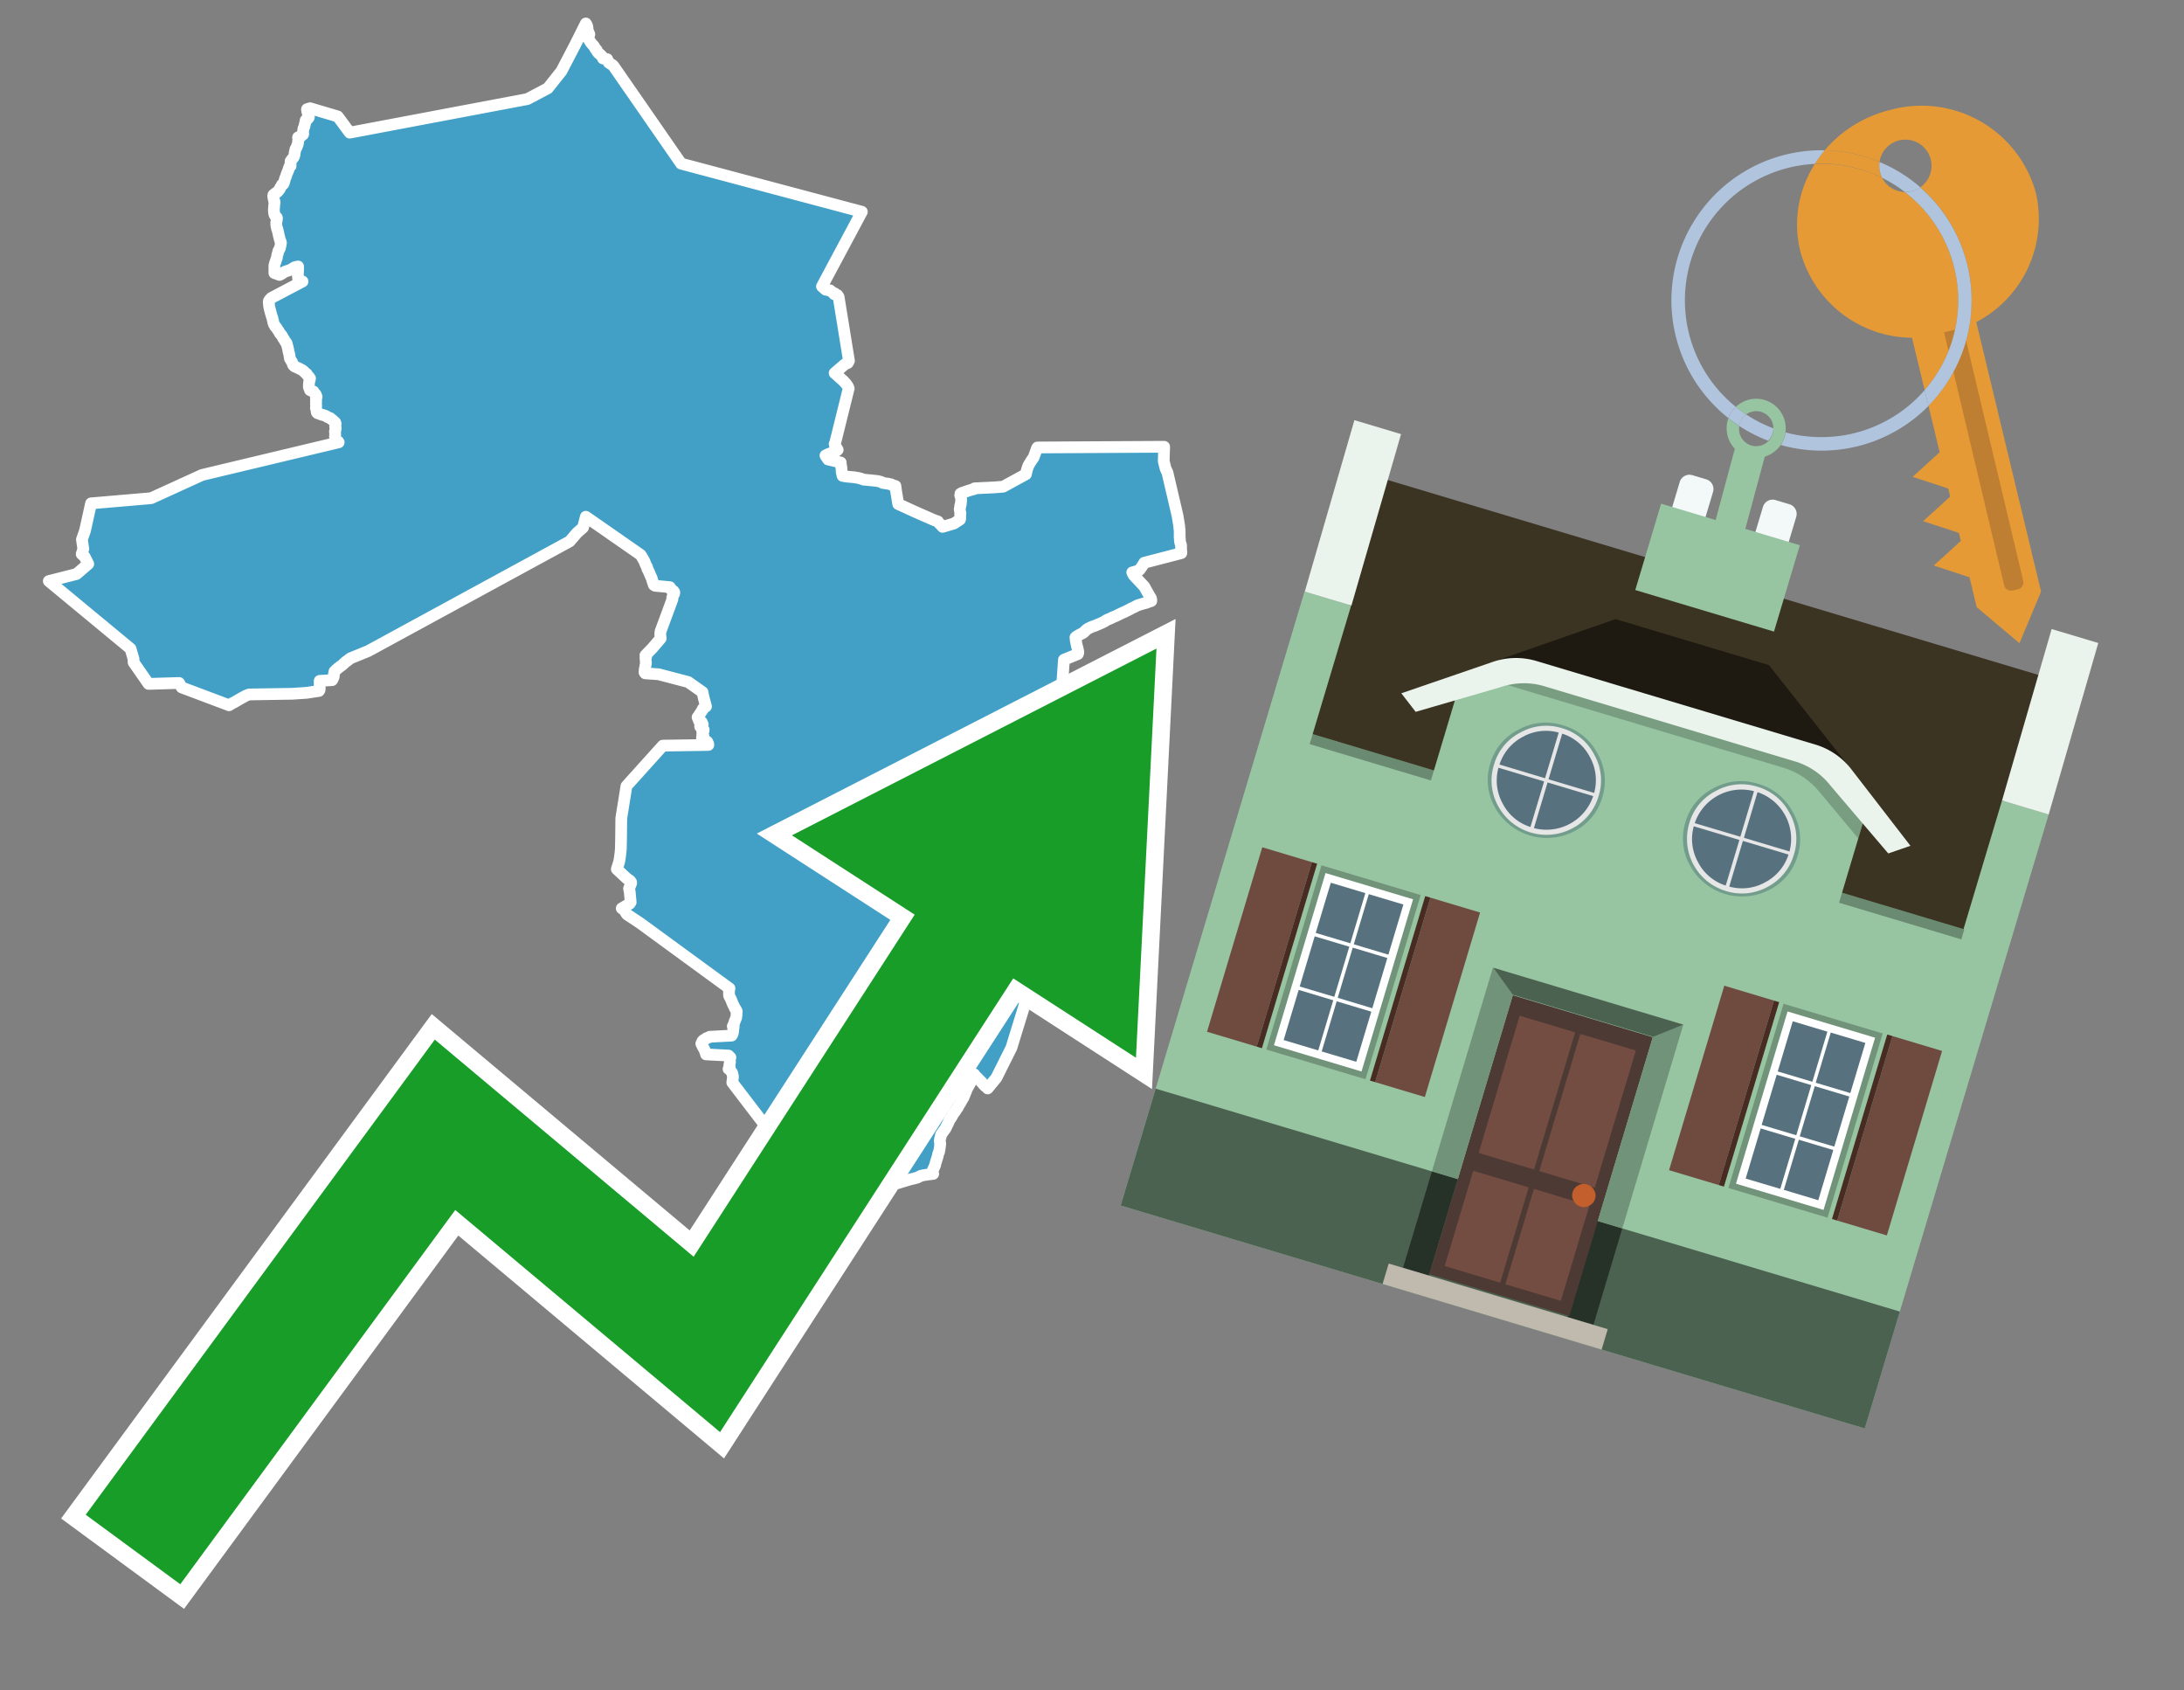 <svg id="Text" xmlns="http://www.w3.org/2000/svg" width="93.05" height="72" viewBox="0 0 93.05 72"><rect x="0" y="0" width="93.05" height="72" fill="#808080" stroke="none"/><polygon points="14.43,18.84 14.41,18.81 14.34,18.78 14.31,18.75 14.3,18.72 14.29,18.69 14.29,18.66 14.28,18.63 14.27,18.6 14.28,18.57 14.28,18.54 14.28,18.5 14.28,18.47 14.28,18.44 14.27,18.41 14.27,18.37 14.28,18.34 14.29,18.31 14.3,18.28 14.3,18.24 14.3,18.21 14.28,18.18 14.28,18.15 14.29,18.12 14.29,18.08 14.3,18.05 14.29,18.02 14.28,17.99 14.24,17.96 14.21,17.93 14.18,17.9 14.14,17.87 14.1,17.84 14.07,17.81 13.99,17.78 13.93,17.75 13.89,17.72 13.81,17.69 13.69,17.66 13.62,17.63 13.53,17.6 13.5,17.57 13.49,17.54 13.49,17.51 13.48,17.48 13.48,17.44 13.47,17.41 13.46,17.38 13.46,17.35 13.47,17.32 13.47,17.29 13.47,17.25 13.46,17.22 13.46,17.19 13.47,17.16 13.47,17.12 13.46,17.09 13.47,17.06 13.47,17.02 13.46,16.99 13.46,16.96 13.48,16.93 13.49,16.9 13.48,16.87 13.46,16.83 13.45,16.8 13.42,16.77 13.39,16.74 13.37,16.71 13.36,16.68 13.29,16.65 13.21,16.62 13.16,16.49 13.16,16.41 13.16,16.37 13.17,16.28 13.19,16.2 13.2,16.16 13.21,16.12 13.19,16.09 13.17,16.06 13.11,16 13.09,15.97 13.07,15.93 12.98,15.86 12.96,15.83 12.87,15.76 12.77,15.71 12.69,15.67 12.62,15.64 12.55,15.61 12.49,15.55 12.47,15.49 12.44,15.42 12.39,15.34 12.37,15.3 12.35,15.27 12.35,15.24 12.34,15.2 12.33,15.14 12.33,15.11 12.32,15.07 12.31,15.04 12.3,15.01 12.29,14.96 12.28,14.92 12.28,14.89 12.27,14.85 12.26,14.81 12.25,14.77 12.23,14.71 12.23,14.68 12.22,14.65 12.21,14.62 12.18,14.59 12.17,14.56 12.14,14.53 12.13,14.5 12.11,14.47 12.09,14.44 12.06,14.4 12.04,14.36 12.03,14.33 12.01,14.3 11.99,14.27 11.94,14.22 11.92,14.19 11.9,14.16 11.89,14.13 11.87,14.1 11.85,14.07 11.82,14.03 11.8,14 11.78,13.96 11.75,13.93 11.72,13.9 11.71,13.87 11.69,13.84 11.67,13.81 11.66,13.78 11.65,13.75 11.64,13.72 11.64,13.69 11.63,13.65 11.62,13.62 11.61,13.57 11.6,13.53 11.58,13.48 11.57,13.44 11.55,13.38 11.54,13.34 11.53,13.31 11.52,13.28 11.52,13.25 11.5,13.2 11.49,13.15 11.48,13.11 11.47,13.07 11.47,13.04 11.46,13.01 11.46,12.98 11.46,12.94 11.45,12.89 11.45,12.84 11.46,12.81 11.48,12.78 11.5,12.75 11.54,12.72 11.56,12.69 12.89,11.99 12.79,11.96 12.7,11.85 12.7,11.81 12.69,11.75 12.7,11.46 12.7,11.41 12.7,11.35 12.56,11.38 12.38,11.49 12.3,11.52 12.17,11.56 12.11,11.59 11.99,11.67 11.91,11.71 11.69,11.63 11.69,11.31 11.7,11.27 11.71,11.24 11.72,11.2 11.73,11.17 11.74,11.14 11.75,11.11 11.76,11.08 11.77,11.05 11.78,11.02 11.79,10.99 11.8,10.96 11.8,10.93 11.81,10.9 11.81,10.87 11.82,10.84 11.83,10.81 11.84,10.78 11.85,10.75 11.85,10.72 11.86,10.69 11.88,10.66 11.9,10.62 11.92,10.59 11.93,10.55 11.94,10.52 11.94,10.49 11.95,10.46 11.96,10.42 11.96,10.39 11.97,10.36 11.97,10.33 11.96,10.3 11.94,10.26 11.93,10.23 11.92,10.19 11.91,10.16 11.9,10.13 11.9,10.1 11.89,10.07 11.88,10.04 11.87,10.01 11.87,9.98 11.86,9.95 11.86,9.92 11.85,9.89 11.84,9.86 11.83,9.83 11.83,9.79 11.82,9.76 11.8,9.73 11.79,9.68 11.78,9.65 11.78,9.61 11.77,9.58 11.77,9.55 11.77,9.5 11.77,9.47 11.78,9.42 11.79,9.39 11.79,9.35 11.8,9.32 11.8,9.29 11.79,9.26 11.76,9.23 11.73,9.2 11.71,9.17 11.69,9.13 11.68,9.08 11.68,9.05 11.67,8.99 11.67,8.95 11.67,8.91 11.67,8.87 11.68,8.84 11.68,8.81 11.68,8.77 11.68,8.74 11.69,8.71 11.69,8.67 11.7,8.64 11.7,8.6 11.69,8.57 11.67,8.53 11.67,8.5 11.66,8.47 11.65,8.43 11.65,8.4 11.64,8.36 11.64,8.33 11.65,8.3 11.7,8.26 11.75,8.22 11.8,8.19 11.83,8.16 11.86,8.13 11.89,8.09 11.92,8.05 11.93,8.01 11.95,7.98 11.97,7.95 12,7.9 12.01,7.87 12.07,7.84 12.09,7.8 12.1,7.77 12.11,7.74 12.12,7.7 12.13,7.66 12.14,7.62 12.15,7.59 12.17,7.55 12.19,7.5 12.2,7.46 12.21,7.43 12.22,7.4 12.24,7.35 12.26,7.31 12.27,7.28 12.29,7.24 12.29,7.21 12.31,7.17 12.32,7.13 12.33,7.1 12.38,7.07 12.38,7.02 12.38,6.94 12.38,6.91 12.38,6.87 12.4,6.84 12.42,6.81 12.51,6.7 12.53,6.65 12.54,6.62 12.55,6.59 12.55,6.56 12.55,6.53 12.56,6.48 12.57,6.45 12.58,6.4 12.59,6.35 12.62,6.3 12.64,6.26 12.65,6.23 12.66,6.2 12.68,6.17 12.68,6.14 12.69,6.11 12.7,6.08 12.7,6.05 12.7,6.01 12.71,5.96 12.71,5.92 12.7,5.88 12.7,5.85 12.81,5.82 12.81,5.79 12.84,5.76 12.91,5.73 12.92,5.7 12.91,5.6 12.92,5.54 12.93,5.5 12.93,5.47 12.95,5.44 12.96,5.41 12.97,5.38 12.98,5.35 12.98,5.32 12.99,5.28 13,5.25 13.01,5.21 13.02,5.18 13.02,5.13 13.04,5.1 13.11,5.06 13.14,5.03 13.16,4.99 13.14,4.93 13.14,4.9 13.13,4.85 13.11,4.81 13.1,4.78 13.09,4.75 13.09,4.72 13.08,4.69 13.08,4.65 13.21,4.61 14.39,4.96 14.9,5.65 22.47,4.22 23.34,3.76 23.92,3.03 24.51,1.9 24.96,1 24.98,1.03 25,1.07 25.01,1.1 25.02,1.13 25.03,1.17 25.03,1.21 25.03,1.24 25.04,1.28 25.06,1.35 25.08,1.39 25.09,1.42 25.11,1.46 25.02,1.49 25.03,1.52 25.04,1.57 25.06,1.61 25.07,1.64 25.08,1.67 25.1,1.7 25.13,1.74 25.14,1.77 25.17,1.81 25.2,1.85 25.27,1.93 25.3,1.96 25.33,2.01 25.35,2.04 25.36,2.07 25.39,2.1 25.42,2.13 25.43,2.17 25.45,2.2 25.49,2.25 25.53,2.29 25.57,2.32 25.61,2.36 25.64,2.39 25.66,2.42 25.68,2.45 25.69,2.49 25.87,2.52 25.88,2.55 25.9,2.58 25.91,2.61 25.92,2.64 25.94,2.67 25.99,2.7 26.03,2.73 26.08,2.76 26.13,2.8 29.02,6.97 36.72,9.02 35.02,12.2 35.18,12.34 35.37,12.37 35.39,12.4 35.44,12.43 35.5,12.47 35.57,12.5 35.54,12.53 35.68,12.57 35.7,12.6 35.73,12.65 36.17,15.37 36.12,15.46 35.99,15.52 35.56,15.89 35.95,16.24 36.01,16.31 36.04,16.34 36.12,16.45 36.16,16.55 36.15,16.58 35.58,18.88 35.56,18.91 35.57,18.96 35.59,19 35.69,19.16 35.64,19.2 35.59,19.23 35.43,19.29 35.32,19.33 35.25,19.36 35.17,19.4 35.19,19.44 35.25,19.52 35.28,19.57 35.82,19.7 35.82,19.74 35.82,19.77 35.83,19.81 35.84,19.88 35.85,19.93 35.86,20.07 35.86,20.1 35.9,20.27 36.08,20.3 36.4,20.33 36.58,20.36 36.69,20.39 36.8,20.43 37.13,20.46 37.4,20.49 37.55,20.53 37.61,20.57 37.82,20.6 37.97,20.63 38,20.66 38.15,20.7 38.18,20.93 38.27,21.47 38.99,21.8 39.81,22.16 39.96,22.21 39.99,22.26 40.06,22.33 40.09,22.36 40.16,22.44 40.64,22.3 40.9,22.13 40.91,22.08 40.91,22.04 40.91,21.94 40.91,21.9 40.92,21.86 40.91,21.83 40.9,21.75 40.89,21.72 40.89,21.67 40.9,21.63 40.91,21.59 40.91,21.54 40.93,21.5 40.94,21.41 40.95,21.32 40.95,21.27 40.94,21.19 40.93,21.13 40.91,21.1 40.92,21.07 40.92,21.03 40.97,21 41.06,20.97 41.26,20.9 41.39,20.86 41.51,20.83 41.52,20.8 42.36,20.76 42.74,20.73 43.71,20.2 43.72,20.16 43.75,20.02 43.76,19.99 43.81,19.84 43.91,19.67 43.95,19.61 44.04,19.48 44.17,19.12 44.18,19.09 44.2,19.06 49.6,19.03 49.58,19.64 49.66,19.96 49.74,20.13 50.17,21.97 50.24,22.4 50.25,22.54 50.26,22.57 50.26,22.66 50.26,22.75 50.26,22.79 50.26,22.83 50.26,22.86 50.26,22.91 50.27,22.95 50.27,23.01 50.28,23.09 50.29,23.13 50.3,23.16 50.31,23.19 50.32,23.22 50.32,23.25 50.32,23.28 50.32,23.32 50.32,23.35 50.32,23.41 50.32,23.44 50.33,23.49 50.33,23.52 50.33,23.56 48.75,23.97 48.68,24.09 48.66,24.12 48.61,24.19 48.56,24.26 48.53,24.29 48.36,24.35 48.24,24.38 48.3,24.5 48.75,24.98 48.94,25.32 49.04,25.49 49.05,25.55 49.05,25.6 48.93,25.64 48.86,25.67 48.71,25.71 48.54,25.76 48.45,25.79 48.38,25.83 48.3,25.87 48.21,25.91 48.14,25.95 48.06,25.99 48,26.02 47.92,26.06 47.85,26.09 47.74,26.14 47.64,26.19 47.58,26.22 47.49,26.26 47.41,26.29 47.36,26.32 47.29,26.35 47.22,26.38 47.15,26.41 47.1,26.44 47.06,26.47 47,26.5 46.92,26.54 46.82,26.58 46.75,26.61 46.66,26.65 46.54,26.69 46.45,26.73 46.37,26.77 46.32,26.8 46.27,26.84 46.24,26.87 46.18,26.93 46.14,26.96 46.08,26.99 45.95,27.06 45.9,27.09 45.85,27.12 45.82,27.15 45.83,27.22 45.83,27.26 45.84,27.31 45.85,27.36 45.86,27.4 45.86,27.43 45.87,27.46 45.88,27.49 45.88,27.52 45.9,27.57 45.92,27.66 45.93,27.7 45.94,27.76 45.94,27.81 45.92,27.86 45.33,28.1 45.25,29.22 45.27,29.83 45.35,30.52 45.5,31.8 45.5,31.86 45.51,31.89 45.51,31.92 45.51,31.97 45.51,32 45.51,32.05 45.51,32.1 45.52,32.13 45.53,32.19 45.53,32.23 45.51,32.29 45.49,32.34 45.46,32.42 45.46,32.46 45.43,32.53 45.42,32.57 45.41,32.6 45.4,32.65 45.38,32.72 45.38,32.75 45.37,32.79 45.36,32.82 45.37,32.9 45.38,32.95 45.38,33.02 45.38,33.06 45.39,33.09 45.38,33.13 45.39,33.16 45.4,33.19 45.4,33.23 45.4,33.26 45.4,33.3 45.39,33.33 45.38,33.37 45.36,33.41 45.35,33.45 45.33,33.51 45.32,33.54 45.3,33.57 45.29,33.6 45.28,33.63 45.26,33.68 45.24,33.72 45.21,33.77 45.17,33.82 45.12,33.9 45.08,33.94 45.06,33.98 45.04,34.01 45,34.04 44.98,34.08 44.95,34.12 44.92,34.15 44.95,34.18 45.02,34.23 45.07,34.26 45.11,34.29 45.2,34.36 45.24,34.39 45.27,34.43 45.3,34.48 45.33,34.55 45.36,34.62 45.37,34.65 45.38,34.68 45.4,34.72 45.39,34.75 45.39,34.79 45.38,34.88 45.38,34.92 45.38,34.98 45.38,35.02 45.37,35.07 45.35,35.18 45.35,35.21 45.34,35.24 45.32,35.34 45.32,35.38 45.31,35.41 45.28,35.51 45.28,35.69 45.26,35.82 45.26,35.86 45.26,35.9 45.23,35.94 45.19,36 45.16,36.05 45.15,36.08 45.11,36.14 45.08,36.21 45.07,36.24 45.03,36.32 45.01,36.36 44.99,36.42 44.96,36.49 44.93,36.53 44.92,36.56 44.85,36.74 44.81,36.86 44.77,36.95 44.76,36.98 44.74,37.05 44.75,37.09 44.76,37.13 44.76,37.18 44.77,37.24 44.77,37.29 44.78,37.39 44.79,37.45 44.8,37.54 44.82,37.65 44.83,37.68 44.84,37.73 44.85,37.78 44.86,37.82 44.88,37.88 44.89,37.91 44.9,37.95 44.92,38.02 44.93,38.08 44.94,38.11 44.95,38.14 44.96,38.18 44.96,38.22 44.97,38.28 44.98,38.33 44.99,38.37 45.03,38.46 45.04,38.52 45.04,38.55 45.05,38.58 45.04,38.61 45.04,38.65 45.05,38.78 45.05,38.83 45.06,38.9 45.06,39.03 45.06,39.07 45.06,39.11 45.06,39.16 45.07,39.22 45.07,39.26 45.07,39.36 45.07,39.42 45.07,39.47 45.07,39.52 45.06,39.58 45.07,39.61 45.06,39.65 45.06,39.71 45.05,39.76 45.04,39.9 45.04,39.95 45.04,40 45.03,40.04 44.99,40.38 45,40.42 44.98,40.53 44.96,40.58 44.65,40.49 44.58,40.46 44.63,40.61 44.67,40.69 44.69,40.72 44.73,40.79 44.77,40.85 44.79,40.88 44.82,40.93 44.85,40.98 44.93,41.1 44.96,41.14 45,41.21 45.03,41.24 45.06,41.28 45.09,41.33 45.13,41.38 45.17,41.45 45.2,41.48 45.22,41.51 45.25,41.55 45.3,41.6 45.32,41.63 45.35,41.66 45.39,41.69 45.44,41.73 45.47,41.76 45.5,41.79 45.54,41.86 45.57,41.9 45.59,41.94 45.61,41.97 45.62,42 45.63,42.04 43.67,42.75 43.09,44.63 42.45,45.91 42.08,46.36 42.06,46.33 42.02,46.3 41.98,46.27 41.93,46.22 41.9,46.19 41.86,46.14 41.81,46.08 41.74,46.01 41.69,45.96 41.54,45.81 41.51,45.76 41.38,46.05 41.18,46.41 41.17,46.44 41.16,46.48 41.15,46.51 41.13,46.54 41.12,46.57 41.11,46.6 41.1,46.63 41.08,46.66 41.07,46.69 41.06,46.72 41.05,46.75 41,46.82 40.99,46.85 40.97,46.88 40.95,46.91 40.94,46.94 40.92,46.97 40.9,47 40.88,47.03 40.86,47.07 40.84,47.1 40.82,47.14 40.8,47.18 40.78,47.21 40.73,47.27 40.72,47.3 40.69,47.33 40.68,47.36 40.65,47.39 40.63,47.42 40.61,47.45 40.59,47.49 40.52,47.61 40.5,47.64 40.47,47.67 40.46,47.7 40.44,47.73 40.4,47.83 40.38,47.87 40.36,47.91 40.33,47.97 40.31,48.01 40.3,48.04 40.28,48.07 40.26,48.1 40.23,48.14 40.2,48.18 40.16,48.24 40.1,48.32 40.09,48.35 40.08,48.38 40.08,48.41 40.07,48.45 40.06,48.48 40.05,48.51 40.04,48.58 40.04,48.62 40.05,48.66 40.06,48.69 40.06,48.73 40.05,48.76 40.05,48.8 40.05,48.83 40.04,48.86 40.04,48.89 40.03,48.93 40.03,48.97 40.02,49 40.01,49.03 40.01,49.06 39.99,49.1 39.98,49.13 39.97,49.16 39.96,49.19 39.96,49.22 39.95,49.25 39.94,49.29 39.93,49.32 39.92,49.35 39.91,49.38 39.9,49.41 39.89,49.44 39.88,49.48 39.87,49.51 39.86,49.54 39.85,49.57 39.85,49.6 39.84,49.63 39.83,49.66 39.81,49.69 39.8,49.72 39.79,49.75 39.77,49.78 39.75,49.83 39.74,49.86 39.73,49.89 39.74,49.93 39.75,49.96 39.76,50 39.52,50.03 39.33,50.06 39.21,50.09 39.16,50.12 39.08,50.16 38.89,50.21 38.76,50.24 38.36,50.36 38.27,50.39 38.11,50.43 37.99,50.46 37.87,50.49 37.74,50.52 37.38,50.56 37.36,50.64 37.35,50.71 37.34,50.77 37.33,50.8 37.28,50.85 37.21,50.9 37.16,50.93 37.11,50.96 36.98,50.99 32.49,47.8 32.47,47.77 31.2,46.11 31.23,45.86 31.2,45.72 31.18,45.68 31.16,45.65 31.09,45.56 31.04,45.53 31.09,45.45 31.07,45.4 31.08,45.37 31.08,45.33 31.09,45.3 31.1,45.25 31.1,45.22 31.1,45.18 31.09,45.14 31.1,45.08 31.12,45.04 31.06,44.99 31.04,44.96 30.08,44.91 30.08,44.88 30.07,44.85 30.05,44.81 30.03,44.75 30.02,44.72 29.94,44.58 29.92,44.53 29.89,44.48 29.88,44.45 29.91,44.4 29.92,44.36 29.94,44.33 29.99,44.29 30.07,44.25 30.1,44.22 30.19,44.19 30.24,44.16 31.17,44.11 31.19,44.08 31.21,44.04 31.22,44.01 31.23,43.95 31.24,43.9 31.24,43.83 31.26,43.74 31.22,43.71 31.25,43.66 31.26,43.63 31.27,43.6 31.28,43.57 31.29,43.54 31.3,43.51 31.31,43.48 31.33,43.44 31.34,43.41 31.36,43.36 31.37,43.33 31.37,43.29 31.38,43.26 31.38,43.22 31.38,43.17 31.38,43.13 31.39,43.09 31.38,43.05 31.34,42.98 31.31,42.95 31.3,42.92 31.28,42.88 31.26,42.84 31.25,42.81 31.23,42.78 31.2,42.71 31.19,42.68 31.17,42.64 31.16,42.6 31.14,42.56 31.12,42.52 31.1,42.48 31.07,42.43 31.06,42.38 31.06,42.35 31.06,42.31 31.06,42.23 31.06,42.2 31.07,42.17 31.07,42.13 31.08,42.1 27.26,39.31 26.73,38.96 26.7,38.93 26.66,38.87 26.6,38.75 26.53,38.72 26.49,38.69 26.83,38.49 26.87,38.43 26.83,37.99 26.8,37.85 26.89,37.62 26.89,37.58 26.84,37.51 26.71,37.42 26.6,37.32 26.28,37.02 26.34,36.83 26.38,36.7 26.4,36.59 26.42,36.45 26.44,36.29 26.45,36.17 26.46,35.76 26.47,34.85 26.69,33.48 28.24,31.76 30.18,31.73 30.17,31.67 30.14,31.62 30.13,31.59 30.06,31.56 30,31.53 29.98,31.5 29.95,31.47 29.91,31.44 29.91,31.41 29.96,31.38 29.97,31.35 29.93,31.32 29.92,31.29 29.94,31.26 29.95,31.23 29.94,31.2 29.92,31.17 29.97,31.14 29.98,31.11 29.98,31.08 29.91,31.05 29.9,31.02 29.89,30.99 29.83,30.95 29.83,30.91 29.86,30.88 29.94,30.85 29.92,30.82 29.91,30.79 29.9,30.76 29.78,30.71 29.77,30.67 29.76,30.64 29.74,30.6 29.72,30.55 29.79,30.47 29.8,30.43 29.83,30.4 29.88,30.31 29.92,30.26 29.94,30.23 29.94,30.2 29.97,30.16 30.03,30.12 30.08,30.09 29.98,29.72 29.93,29.48 29.32,29.05 28.06,28.72 27.49,28.68 27.46,28.64 27.47,28.51 27.52,28.25 27.5,28 27.53,27.97 27.52,27.94 27.5,27.91 27.8,27.6 28.15,27.19 28.13,27.03 28.14,26.9 28.65,25.52 28.64,25.46 28.66,25.41 28.68,25.37 28.72,25.29 28.73,25.26 28.73,25.23 28.71,25.2 28.69,25.17 28.59,25.11 28.58,25.08 28.56,25.04 28.54,25.01 27.91,24.95 27.86,24.92 27.84,24.87 27.83,24.83 27.81,24.78 27.79,24.72 27.78,24.68 27.77,24.65 27.76,24.61 27.73,24.56 27.67,24.41 27.63,24.32 27.58,24.23 27.57,24.16 27.51,24.05 27.46,23.92 27.43,23.86 27.41,23.83 27.39,23.79 27.37,23.76 27.33,23.69 27.29,23.63 24.96,22.01 24.84,22.47 24.58,22.7 24.27,23.06 15.69,27.73 14.93,28.04 14.79,28.15 14.74,28.18 14.61,28.3 14.55,28.35 14.48,28.4 14.44,28.43 14.39,28.47 14.3,28.55 14.25,28.6 14.22,28.77 14.22,28.82 14.2,28.87 14.18,28.91 14.17,28.94 14.15,28.97 13.62,29 13.62,29.17 13.62,29.25 13.62,29.31 13.62,29.34 13.62,29.37 13.61,29.4 13.59,29.43 13.06,29.51 12.46,29.55 10.61,29.58 10.46,29.64 10.41,29.67 10.26,29.75 10.21,29.78 10.02,29.89 9.97,29.92 9.9,29.95 9.84,29.99 9.76,30.04 7.74,29.28 7.63,29.09 6.33,29.13 5.69,28.21 5.69,28.07 5.56,27.63 2.08,24.75 3.26,24.45 3.76,24.02 3.61,23.72 3.48,23.6 3.55,23.38 3.49,22.98 3.62,22.61 3.88,21.44 6.44,21.22 8.61,20.23 " fill="#42a0c7" stroke="#fff" stroke-linejoin="round" stroke-width="0.5"/><polygon points="49.272 27.624 33.741 35.58 38.97 38.959 29.553 53.529 18.525 44.281 3.652 64.518 7.681 67.479 19.396 51.538 30.678 60.999 43.169 41.673 48.398 45.053 49.272 27.624" fill="none" stroke="#fff" stroke-miterlimit="10" stroke-width="1.5"/><polygon points="49.272 27.624 33.741 35.58 38.97 38.959 29.553 53.529 18.525 44.281 3.652 64.518 7.681 67.479 19.396 51.538 30.678 60.999 43.169 41.673 48.398 45.053 49.272 27.624" fill="#179d28"/><path d="M80.19,7.577a1.16,1.16,0,0,1-.094-.251,1.114,1.114,0,0,1-.018-.429A6.367,6.367,0,0,0,77.743,6.4a5.269,5.269,0,0,0-.423.577c.1,0,.192-.007.288-.007A5.794,5.794,0,0,1,80.19,7.577Z" fill="#e69a35"/><path d="M77.608,6.4A6.394,6.394,0,0,0,73.64,17.81a1.26,1.26,0,0,1,.317-.48A5.821,5.821,0,0,1,77.32,6.981a5.269,5.269,0,0,1,.423-.577Z" fill="#b0c4de"/><path d="M84.2,13.72a4.962,4.962,0,0,0,2.545-5.48,5.047,5.047,0,0,0-6.179-3.566A5.322,5.322,0,0,0,77.743,6.4a6.367,6.367,0,0,1,2.335.493,1.114,1.114,0,1,1,1.736,1.084,6.392,6.392,0,0,1,.347,9.3l.479,1.985-.438.4-.716.648.92.3.6.2.082.341-.438.4-.716.648.92.3.605.2.082.341-.438.4-.716.649.92.3.605.2.307,1.274,1.821,1.534.921-2.2Z" fill="#e69a35"/><path d="M81.154,8.179a1.115,1.115,0,0,1-.964-.6,5.794,5.794,0,0,0-2.582-.6c-.1,0-.192,0-.288.007a4.783,4.783,0,0,0-.625,3.685,4.962,4.962,0,0,0,4.765,3.715L82,16.617a5.82,5.82,0,0,0-.846-8.438Z" fill="#e69a35"/><path d="M74.1,18.142a6.386,6.386,0,0,0,1.232.63.73.73,0,0,0,.224-.527h0a5.783,5.783,0,0,1-1.159-.593A.733.733,0,0,0,74.1,18.142Z" fill="#b0c4de"/><path d="M74.4,17.652q-.228-.152-.44-.322a1.26,1.26,0,0,0-.317.48c.148.117.3.228.46.332A.733.733,0,0,1,74.4,17.652Z" fill="#b0c4de"/><path d="M74.824,16.984a1.257,1.257,0,0,0-.867.346c.141.114.288.222.44.322a.731.731,0,0,1,1.159.593h0a.732.732,0,1,1-1.463,0,.7.7,0,0,1,.007-.1c-.158-.1-.312-.215-.46-.332a1.258,1.258,0,0,0,.273,1.3l-.979,3.635,1.275.341.98-3.639a1.266,1.266,0,0,0,.681-.5,1.249,1.249,0,0,0,.2-.538,1.328,1.328,0,0,0,.012-.168A1.262,1.262,0,0,0,74.824,16.984Z" fill="#97c4a1"/><path d="M85.974,25.1l-.226.053a.3.3,0,0,1-.362-.223l-2.56-10.777.81-.193L86.2,24.736A.3.3,0,0,1,85.974,25.1Z" fill="#bf7f32"/><path d="M80.1,7.326a1.16,1.16,0,0,0,.094.251,5.833,5.833,0,0,1,.964.6,1.137,1.137,0,0,0,.287-.031,1.108,1.108,0,0,0,.373-.167A6.371,6.371,0,0,0,80.078,6.9,1.114,1.114,0,0,0,80.1,7.326Z" fill="#b0c4de"/><path d="M77.608,18.618a5.836,5.836,0,0,1-1.534-.2,1.24,1.24,0,0,1-.2.537,6.4,6.4,0,0,0,6.291-1.666L82,16.617A5.807,5.807,0,0,1,77.608,18.618Z" fill="#b0c4de"/><path d="M81.814,7.981a1.108,1.108,0,0,1-.373.167,1.137,1.137,0,0,1-.287.031A5.82,5.82,0,0,1,82,16.617l.161.667a6.392,6.392,0,0,0-.347-9.3Z" fill="#b0c4de"/><polygon points="83.79 39.753 55.78 31.364 58.988 20.404 86.964 28.783 83.79 39.753 83.79 39.753" fill="#3c3422" fill-rule="evenodd"/><polygon points="81.705 53.32 87.284 34.692 85.297 34.097 83.656 39.575 55.926 31.269 57.567 25.791 55.579 25.196 47.746 51.348 79.451 60.844 81.705 53.32" fill="#97c4a1" fill-rule="evenodd"/><rect x="69.522" y="21.148" width="0.444" height="28.983" transform="translate(15.592 92.226) rotate(-73.326)" opacity="0.3"/><polygon points="87.284 34.692 85.297 34.097 87.411 26.793 89.398 27.388 87.284 34.692 87.284 34.692" fill="#eaf3ec" fill-rule="evenodd"/><polygon points="57.578 25.794 55.591 25.199 57.705 17.896 59.692 18.491 57.578 25.794 57.578 25.794" fill="#eaf3ec" fill-rule="evenodd"/><polygon points="79.451 60.844 80.943 55.865 49.238 46.369 47.747 51.348 79.451 60.844 79.451 60.844" fill="#4c6251" fill-rule="evenodd"/><path d="M71.566,20.528l-.522,1.743,1.418.425.523-1.744a.432.432,0,0,0-.289-.536l-.593-.177A.431.431,0,0,0,71.566,20.528Z" fill="#f3f9f8" fill-rule="evenodd"/><path d="M75.111,21.589l-.522,1.743,1.418.425.522-1.743a.43.43,0,0,0-.289-.536l-.593-.178A.43.43,0,0,0,75.111,21.589Z" fill="#f3f9f8" fill-rule="evenodd"/><polygon points="75.368 28.329 68.829 26.37 63.807 28.121 78.733 32.591 75.368 28.329" fill="#1e1a11"/><polygon points="78.248 32.422 64.442 28.287 62.236 28.998 60.064 36.247 77.453 41.455 79.651 34.116 78.248 32.422" fill="#97c4a1"/><path d="M77.74,32.516S65.088,28.725,65,28.7l-.938.43,11.892,3.562a3.175,3.175,0,0,1,1.532,1l1.685,2.02.327-1.09Z" fill-rule="evenodd" opacity="0.2"/><path d="M77.35,31.716,65.458,28.154a3.041,3.041,0,0,0-1.854.037l-3.9,1.339.611.79,3.626-1.054a3.045,3.045,0,0,1,1.855-.037l10.673,3.2A3.028,3.028,0,0,1,78,33.477l2.45,2.874.945-.325-2.518-3.26A3.036,3.036,0,0,0,77.35,31.716Z" fill="#eaf3ec"/><polygon points="76.683 23.223 70.773 21.453 69.671 25.132 75.581 26.902 76.683 23.223 76.683 23.223" fill="#97c4a1" fill-rule="evenodd"/><g id="Symbol_9_0_Layer2_0_MEMBER_8_MEMBER_21_MEMBER_0_FILL" data-name="Symbol 9 0 Layer2 0 MEMBER 8 MEMBER 21 MEMBER 0 FILL"><path d="M66.584,30.892a2.39,2.39,0,0,0-1.891.189,2.317,2.317,0,0,0-1.2,1.448A2.345,2.345,0,0,0,63.7,34.4a2.528,2.528,0,0,0,3.367,1.008,2.339,2.339,0,0,0,1.2-1.447,2.313,2.313,0,0,0-.208-1.87A2.394,2.394,0,0,0,66.584,30.892Z" fill="#729d8c"/></g><g id="Symbol_9_0_Layer2_0_MEMBER_8_MEMBER_21_MEMBER_1_FILL" data-name="Symbol 9 0 Layer2 0 MEMBER 8 MEMBER 21 MEMBER 1 FILL"><path d="M66.547,31.016a2.241,2.241,0,0,0-1.769.185,2.213,2.213,0,0,0-1.127,1.376,2.239,2.239,0,0,0,.185,1.768,2.341,2.341,0,0,0,3.145.942,2.234,2.234,0,0,0,1.126-1.376,2.207,2.207,0,0,0-.185-1.768A2.237,2.237,0,0,0,66.547,31.016Z" fill="#e6e6e6"/></g><g id="Symbol_9_0_Layer2_0_MEMBER_8_MEMBER_21_MEMBER_2_MEMBER_0_FILL" data-name="Symbol 9 0 Layer2 0 MEMBER 8 MEMBER 21 MEMBER 2 MEMBER 0 FILL"><path d="M65.787,33.284,63.843,32.7a2.036,2.036,0,0,0,.186,1.539,2.015,2.015,0,0,0,1.175.986Z" fill="#58717f"/></g><g id="Symbol_9_0_Layer2_0_MEMBER_8_MEMBER_21_MEMBER_2_MEMBER_1_FILL" data-name="Symbol 9 0 Layer2 0 MEMBER 8 MEMBER 21 MEMBER 2 MEMBER 1 FILL"><path d="M65.827,33.148l.582-1.944a2.01,2.01,0,0,0-1.523.178,2.037,2.037,0,0,0-1,1.183Z" fill="#58717f"/></g><g id="Symbol_9_0_Layer2_0_MEMBER_8_MEMBER_21_MEMBER_2_MEMBER_2_FILL" data-name="Symbol 9 0 Layer2 0 MEMBER 8 MEMBER 21 MEMBER 2 MEMBER 2 FILL"><path d="M67.878,33.91l-1.943-.582-.582,1.944a2.1,2.1,0,0,0,2.525-1.362Z" fill="#58717f"/></g><g id="Symbol_9_0_Layer2_0_MEMBER_8_MEMBER_21_MEMBER_2_MEMBER_3_FILL" data-name="Symbol 9 0 Layer2 0 MEMBER 8 MEMBER 21 MEMBER 2 MEMBER 3 FILL"><path d="M66.558,31.249l-.582,1.943,1.943.582a2.031,2.031,0,0,0-.186-1.539A2.009,2.009,0,0,0,66.558,31.249Z" fill="#58717f"/></g><g id="Symbol_9_0_Layer2_0_MEMBER_8_MEMBER_21_MEMBER_0_FILL-2" data-name="Symbol 9 0 Layer2 0 MEMBER 8 MEMBER 21 MEMBER 0 FILL"><path d="M74.9,33.384a2.4,2.4,0,0,0-1.891.189,2.316,2.316,0,0,0-1.2,1.448,2.341,2.341,0,0,0,.209,1.87A2.527,2.527,0,0,0,75.387,37.9a2.345,2.345,0,0,0,1.2-1.447,2.314,2.314,0,0,0-.209-1.87A2.389,2.389,0,0,0,74.9,33.384Z" fill="#729d8c"/></g><g id="Symbol_9_0_Layer2_0_MEMBER_8_MEMBER_21_MEMBER_1_FILL-2" data-name="Symbol 9 0 Layer2 0 MEMBER 8 MEMBER 21 MEMBER 1 FILL"><path d="M74.867,33.508a2.239,2.239,0,0,0-1.768.185,2.21,2.21,0,0,0-1.127,1.376,2.316,2.316,0,0,0,1.564,2.883,2.261,2.261,0,0,0,1.765-.173A2.237,2.237,0,0,0,76.428,36.4a2.209,2.209,0,0,0-.185-1.769A2.239,2.239,0,0,0,74.867,33.508Z" fill="#e6e6e6"/></g><g id="Symbol_9_0_Layer2_0_MEMBER_8_MEMBER_21_MEMBER_2_MEMBER_0_FILL-2" data-name="Symbol 9 0 Layer2 0 MEMBER 8 MEMBER 21 MEMBER 2 MEMBER 0 FILL"><path d="M74.107,35.776l-1.943-.582a2.031,2.031,0,0,0,.186,1.539,2.009,2.009,0,0,0,1.175.986Z" fill="#58717f"/></g><g id="Symbol_9_0_Layer2_0_MEMBER_8_MEMBER_21_MEMBER_2_MEMBER_1_FILL-2" data-name="Symbol 9 0 Layer2 0 MEMBER 8 MEMBER 21 MEMBER 2 MEMBER 1 FILL"><path d="M74.148,35.64,74.73,33.7a2.1,2.1,0,0,0-2.525,1.362Z" fill="#58717f"/></g><g id="Symbol_9_0_Layer2_0_MEMBER_8_MEMBER_21_MEMBER_2_MEMBER_2_FILL-2" data-name="Symbol 9 0 Layer2 0 MEMBER 8 MEMBER 21 MEMBER 2 MEMBER 2 FILL"><path d="M76.2,36.4l-1.943-.582-.582,1.944a2.015,2.015,0,0,0,1.523-.178A2.036,2.036,0,0,0,76.2,36.4Z" fill="#58717f"/></g><g id="Symbol_9_0_Layer2_0_MEMBER_8_MEMBER_21_MEMBER_2_MEMBER_3_FILL-2" data-name="Symbol 9 0 Layer2 0 MEMBER 8 MEMBER 21 MEMBER 2 MEMBER 3 FILL"><path d="M74.879,33.741,74.3,35.684l1.943.582a2.1,2.1,0,0,0-1.361-2.525Z" fill="#58717f"/></g><polygon points="51.426 43.946 53.542 44.58 55.896 36.723 53.78 36.089 51.426 43.946 51.426 43.946" fill="#6e4a3f" fill-rule="evenodd"/><polygon points="53.542 44.58 53.764 44.647 56.117 36.789 55.896 36.723 53.542 44.58 53.542 44.58" fill="#482b22" fill-rule="evenodd"/><polygon points="60.706 46.726 58.59 46.092 60.943 38.235 63.059 38.868 60.706 46.726 60.706 46.726" fill="#6e4a3f" fill-rule="evenodd"/><polygon points="58.59 46.092 58.368 46.026 60.722 38.168 60.943 38.235 58.59 46.092 58.59 46.092" fill="#482b22" fill-rule="evenodd"/><rect x="53.146" y="39.209" width="8.19" height="4.408" transform="translate(1.145 84.365) rotate(-73.326)" fill="#719379"/><polygon points="60.205 38.304 56.474 37.187 54.277 44.522 58.008 45.639 60.205 38.304 60.205 38.304" fill="#fff" fill-rule="evenodd"/><path d="M59.792,38.527l-.64,2.136-1.474-.442.639-2.135,1.475.441Zm-1.621-.485-.64,2.136-1.474-.442L56.7,37.6l1.474.442Zm-2.158,1.84,1.475.441-.64,2.136-1.474-.441.639-2.136Zm-.683,2.282,1.474.441-.639,2.136L54.69,44.3l.64-2.135Zm.981,2.621.639-2.136,1.475.442-.64,2.135-1.474-.441Zm2.158-1.84L56.994,42.5l.64-2.136,1.474.442-.639,2.136Z" fill="#58717f" fill-rule="evenodd"/><polygon points="80.39 52.621 78.274 51.988 80.628 44.13 82.743 44.764 80.39 52.621 80.39 52.621" fill="#6e4a3f" fill-rule="evenodd"/><polygon points="78.274 51.988 78.053 51.921 80.406 44.064 80.628 44.13 78.274 51.988 78.274 51.988" fill="#482b22" fill-rule="evenodd"/><polygon points="71.111 49.842 73.227 50.476 75.58 42.619 73.464 41.985 71.111 49.842 71.111 49.842" fill="#6e4a3f" fill-rule="evenodd"/><polygon points="73.227 50.476 73.448 50.542 75.802 42.685 75.58 42.619 73.227 50.476 73.227 50.476" fill="#482b22" fill-rule="evenodd"/><rect x="72.83" y="45.105" width="8.19" height="4.408" transform="translate(9.534 107.426) rotate(-73.326)" fill="#719379"/><polygon points="76.159 43.083 79.889 44.2 77.692 51.535 73.962 50.418 76.159 43.083 76.159 43.083" fill="#fff" fill-rule="evenodd"/><path d="M76.381,43.5l1.475.442-.64,2.135-1.475-.441.64-2.136ZM78,43.981l1.474.442-.64,2.136-1.474-.442L78,43.981Zm.791,2.724-.64,2.135L76.679,48.4l.64-2.136,1.474.442Zm-.684,2.282-.639,2.135L76,50.68l.64-2.135,1.474.442Zm-2.26,1.65L74.375,50.2l.639-2.135,1.475.441-.64,2.136Zm-.791-2.724.64-2.135,1.474.441-.639,2.136-1.475-.442Z" fill="#58717f" fill-rule="evenodd"/><polygon points="67.888 56.431 69.118 52.323 68.019 51.994 66.789 56.102 67.888 56.431 67.888 56.431" fill="#263128" fill-rule="evenodd"/><polygon points="60.877 54.331 62.108 50.223 61.007 49.894 59.776 54.002 60.877 54.331 60.877 54.331" fill="#263128" fill-rule="evenodd"/><g id="Symbol_9_0_Layer2_0_MEMBER_8_MEMBER_12_MEMBER_0_FILL" data-name="Symbol 9 0 Layer2 0 MEMBER 8 MEMBER 12 MEMBER 0 FILL"><path d="M70.418,44.178l-5.965-1.786L60.9,54.27l5.964,1.786Z" fill="#4e3a34"/></g><g id="Symbol_9_0_Layer2_0_MEMBER_8_MEMBER_12_MEMBER_1_MEMBER_0_FILL" data-name="Symbol 9 0 Layer2 0 MEMBER 8 MEMBER 12 MEMBER 1 MEMBER 0 FILL"><path d="M65.358,49.815l1.75-5.843-2.363-.708L63,49.107Z" fill="#744d42"/></g><g id="Symbol_9_0_Layer2_0_MEMBER_8_MEMBER_12_MEMBER_1_MEMBER_1_FILL" data-name="Symbol 9 0 Layer2 0 MEMBER 8 MEMBER 12 MEMBER 1 MEMBER 1 FILL"><path d="M67.331,44.039l-1.75,5.842,2.364.708,1.75-5.842Z" fill="#744d42"/></g><g id="Symbol_9_0_Layer2_0_MEMBER_8_MEMBER_12_MEMBER_2_MEMBER_0_FILL" data-name="Symbol 9 0 Layer2 0 MEMBER 8 MEMBER 12 MEMBER 2 MEMBER 0 FILL"><path d="M63.915,54.633l1.215-4.058-2.363-.707-1.215,4.057Z" fill="#744d42"/></g><g id="Symbol_9_0_Layer2_0_MEMBER_8_MEMBER_12_MEMBER_2_MEMBER_1_FILL" data-name="Symbol 9 0 Layer2 0 MEMBER 8 MEMBER 12 MEMBER 2 MEMBER 1 FILL"><path d="M66.5,55.407l1.215-4.057-2.363-.708L64.138,54.7Z" fill="#744d42"/></g><g id="Symbol_9_0_Layer2_0_MEMBER_8_MEMBER_13_FILL" data-name="Symbol 9 0 Layer2 0 MEMBER 8 MEMBER 13 FILL"><path d="M67.959,51.058a.439.439,0,0,0-.045-.367.487.487,0,0,0-.669-.2.445.445,0,0,0-.239.282.457.457,0,0,0,.041.378.481.481,0,0,0,.293.242.459.459,0,0,0,.377-.042A.453.453,0,0,0,67.959,51.058Z" fill="#c35e2d"/></g><g id="Symbol_9_0_Layer2_0_MEMBER_8_MEMBER_14_FILL" data-name="Symbol 9 0 Layer2 0 MEMBER 8 MEMBER 14 FILL"><path d="M64.557,42.047l-.951-.833-2.6,8.68,1.1.329Z" fill="#719379"/></g><g id="Symbol_9_0_Layer2_0_MEMBER_8_MEMBER_15_FILL" data-name="Symbol 9 0 Layer2 0 MEMBER 8 MEMBER 15 FILL"><path d="M71.718,43.643l-1.2.19L68.072,52.01l1.046.313Z" fill="#719379"/></g><g id="Symbol_9_0_Layer2_0_MEMBER_8_MEMBER_16_FILL" data-name="Symbol 9 0 Layer2 0 MEMBER 8 MEMBER 16 FILL"><path d="M63.627,41.22l.836,1.156,5.961,1.786,1.294-.519Z" fill="#4c6251"/></g><polygon points="58.905 54.69 59.166 53.819 68.498 56.614 68.237 57.485 58.905 54.69 58.905 54.69" fill="#c0b9ad" fill-rule="evenodd"/></svg>